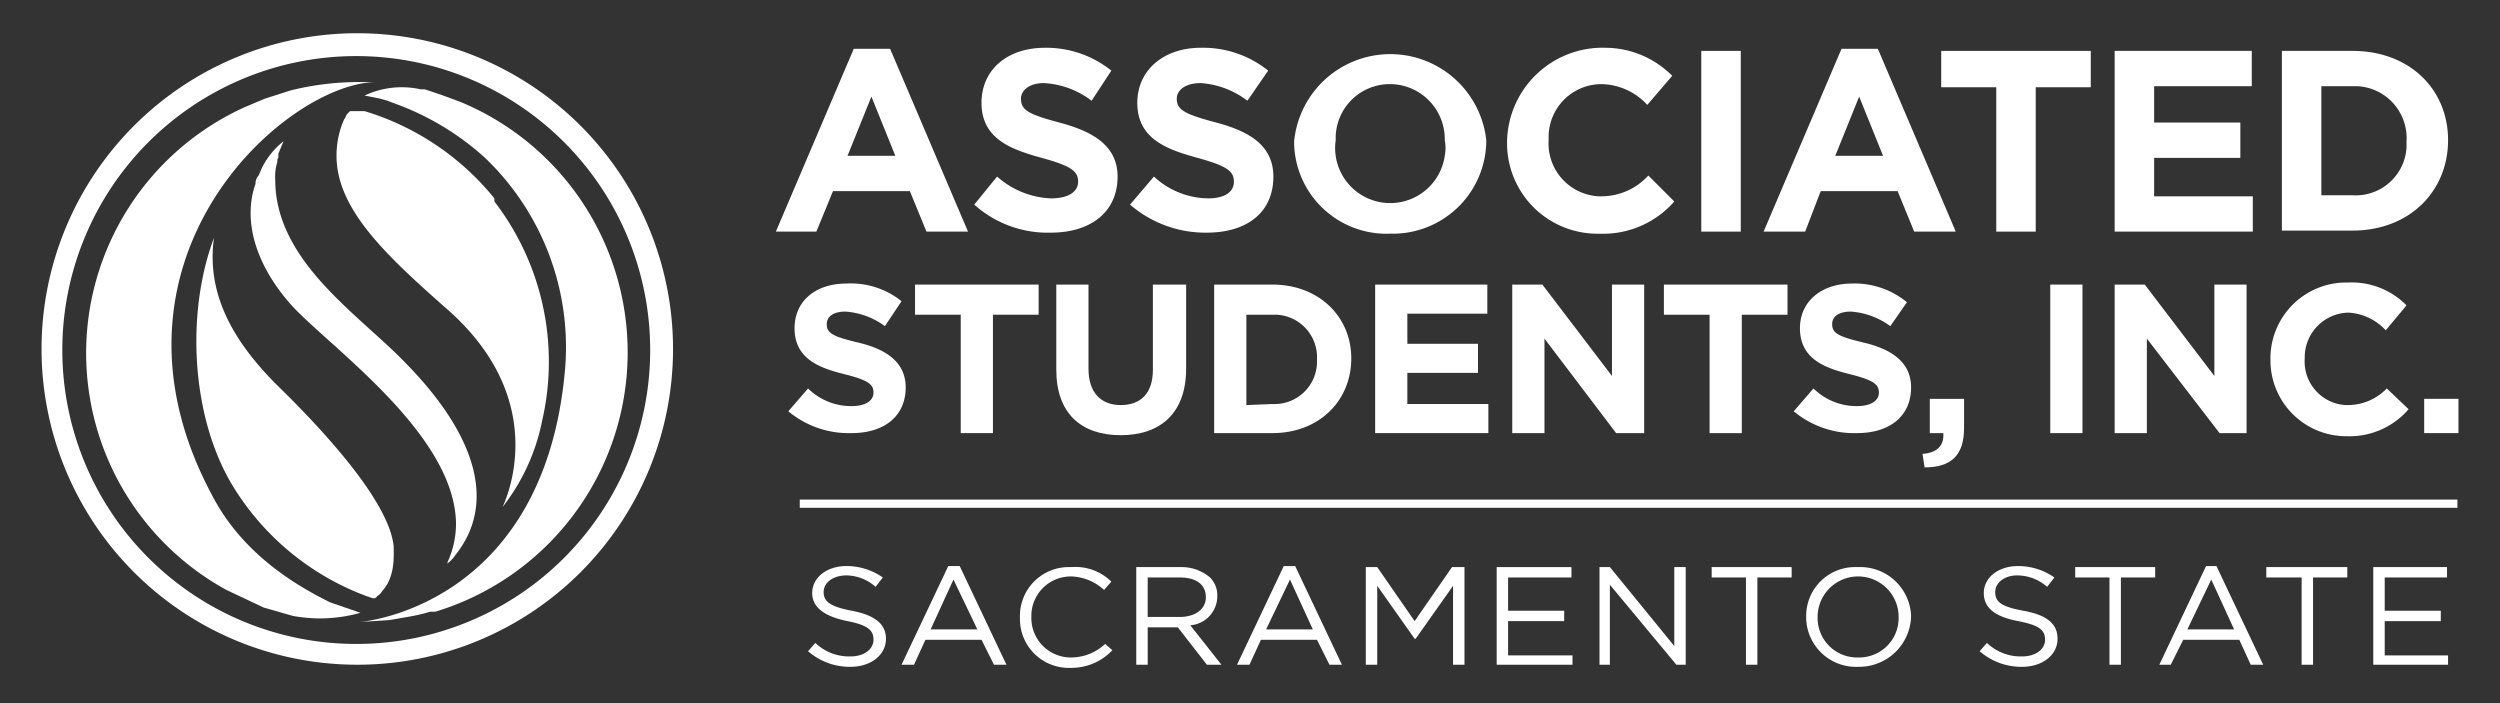 <svg id="Layer_1" data-name="Layer 1" xmlns="http://www.w3.org/2000/svg" viewBox="0 0 240.7 67.7"><rect x="0" y="0" width="240.7" height="67.7" fill="#333333" stroke="none"/><defs><style>.cls-1{fill:#fff;}</style></defs><title>logo-footer</title><path class="cls-1" d="M82.2,4.7h3.5l7.5,17.6h-4l-1.6-3.9H80.2l-1.6,3.9H74.7Zm4,10.3L83.9,9.3,81.6,15Z"/><path class="cls-1" d="M93.8,19.7,96,17a8.3,8.3,0,0,0,5.2,2.1c1.6,0,2.6-.6,2.6-1.6h0c0-1-.6-1.5-3.5-2.3s-5.8-1.8-5.8-5.3h0c0-3.2,2.5-5.3,6.1-5.3A10,10,0,0,1,107,6.8l-1.9,2.9A8.3,8.3,0,0,0,100.5,8c-1.4,0-2.2.7-2.2,1.5h0c0,1.1.7,1.5,3.7,2.3s5.6,2.1,5.6,5.2h0c0,3.5-2.7,5.4-6.4,5.4A10.6,10.6,0,0,1,93.8,19.7Z"/><path class="cls-1" d="M108.8,19.7l2.3-2.7a7.8,7.8,0,0,0,5.2,2.1c1.6,0,2.5-.6,2.5-1.6h0c0-1-.6-1.5-3.5-2.3s-5.8-1.8-5.8-5.3h0c0-3.2,2.6-5.3,6.1-5.3a10,10,0,0,1,6.5,2.2l-2,2.9A8.3,8.3,0,0,0,115.6,8c-1.5,0-2.3.7-2.3,1.5h0c0,1.1.8,1.5,3.8,2.3s5.5,2.1,5.5,5.2h0c0,3.5-2.6,5.4-6.4,5.4A11.1,11.1,0,0,1,108.8,19.7Z"/><path class="cls-1" d="M124.6,13.6h0a9.3,9.3,0,0,1,18.5-.1h0a9,9,0,0,1-9,9h-.3a8.9,8.9,0,0,1-9.2-8.6Zm14.5,0h0A5.3,5.3,0,0,0,134,8.1h-.2a5.2,5.2,0,0,0-5.2,5.2v.2h0A5.3,5.3,0,1,0,139.1,15a3.8,3.8,0,0,0,0-1.5Z"/><path class="cls-1" d="M145.1,13.6h0a9.2,9.2,0,0,1,9.5-9A9.1,9.1,0,0,1,161,7.3l-2.4,2.8a6.1,6.1,0,0,0-4.5-2,5.1,5.1,0,0,0-5,5.2v.2h0a5.1,5.1,0,0,0,4.8,5.4h.2a6.1,6.1,0,0,0,4.6-2l2.5,2.5a9.1,9.1,0,0,1-7.2,3.1,8.7,8.7,0,0,1-8.9-8.7Z"/><path class="cls-1" d="M163.8,4.9h3.8V22.3h-3.8Z"/><path class="cls-1" d="M177.3,4.7h3.5l7.5,17.6h-4l-1.6-3.9h-7.4l-1.5,3.9h-4Zm4,10.3L179,9.3,176.7,15Z"/><path class="cls-1" d="M192.2,8.4h-5.3V4.9h14.4V8.4H196V22.3h-3.8Z"/><path class="cls-1" d="M203.6,4.9h13.2V8.3h-9.4v3.5h8.3v3.4h-8.3v3.7h9.5v3.4H203.6Z"/><path class="cls-1" d="M219.7,4.9h6.8c5.5,0,9.2,3.7,9.2,8.6h0c0,4.9-3.7,8.7-9.2,8.7h-6.8Zm6.8,13.9a4.9,4.9,0,0,0,5.2-4.6v-.6h0A5,5,0,0,0,227,8.3h-3.5V18.8Z"/><path class="cls-1" d="M75.9,39.6l1.9-2.2A5.9,5.9,0,0,0,82,39.1c1.3,0,2.1-.5,2.1-1.3h0c0-.8-.5-1.2-2.9-1.8s-4.7-1.5-4.7-4.4h0c0-2.6,2-4.3,5-4.3A7.8,7.8,0,0,1,86.8,29l-1.6,2.4A7.3,7.3,0,0,0,81.4,30c-1.2,0-1.8.5-1.8,1.2h0c0,.9.6,1.2,3.1,1.8s4.5,1.8,4.5,4.3h0c0,2.8-2.1,4.4-5.2,4.4A9.1,9.1,0,0,1,75.9,39.6Z"/><path class="cls-1" d="M92.5,30.3H88.1V27.4H100v2.9H95.6V41.7H92.5Z"/><path class="cls-1" d="M101.7,35.6V27.4h3.1v8.1c0,2.3,1.2,3.5,3.1,3.5s3.1-1.1,3.1-3.4V27.4h3.2v8.1c0,4.3-2.5,6.4-6.3,6.4S101.7,39.8,101.7,35.6Z"/><path class="cls-1" d="M116.9,27.4h5.6c4.5,0,7.6,3.1,7.6,7.1h0c0,4.1-3.1,7.2-7.6,7.2h-5.6Zm5.6,11.5a4.1,4.1,0,0,0,4.3-3.9v-.4h0a4.1,4.1,0,0,0-3.9-4.3H120V39Z"/><path class="cls-1" d="M132.4,27.4h10.8v2.8h-7.7v2.9h6.8v2.8h-6.8v3h7.8v2.8H132.4Z"/><path class="cls-1" d="M145.6,27.4h2.9l6.7,8.8V27.4h3.1V41.7h-2.7l-6.9-9.1v9.1h-3.1Z"/><path class="cls-1" d="M164.6,30.3h-4.4V27.4h11.9v2.9h-4.4V41.7h-3.1Z"/><path class="cls-1" d="M172.7,39.6l1.9-2.2a5.9,5.9,0,0,0,4.2,1.7c1.3,0,2.1-.5,2.1-1.3h0c0-.8-.5-1.2-2.9-1.8s-4.7-1.5-4.7-4.4h0c0-2.6,2.1-4.3,5-4.3a7.9,7.9,0,0,1,5.3,1.8L182,31.4a7.3,7.3,0,0,0-3.8-1.4c-1.2,0-1.8.5-1.8,1.2h0c0,.9.6,1.2,3.1,1.8s4.5,1.8,4.5,4.3h0c0,2.8-2.1,4.4-5.2,4.4A9.1,9.1,0,0,1,172.7,39.6Z"/><path class="cls-1" d="M185.1,43.7c1.4-.1,2.1-.8,2-2h-1.3V38.4h3.3v2.8c0,2.7-1.3,3.8-3.8,3.8Z"/><path class="cls-1" d="M197.4,27.4h3.1V41.7h-3.1Z"/><path class="cls-1" d="M203.6,27.4h2.9l6.7,8.8V27.4h3.1V41.7h-2.6l-7-9.1v9.1h-3.1Z"/><path class="cls-1" d="M218.6,34.6h0a7.3,7.3,0,0,1,7.2-7.4h.3a7.4,7.4,0,0,1,5.6,2.2l-2,2.4a5.3,5.3,0,0,0-3.6-1.7,4.3,4.3,0,0,0-4.2,4.4h0a4.2,4.2,0,0,0,3.9,4.5h.3a5.2,5.2,0,0,0,3.7-1.6l2.1,2A7.5,7.5,0,0,1,226,42a7.3,7.3,0,0,1-7.4-7.2Z"/><path class="cls-1" d="M233.4,38.4h3.3v3.3h-3.3Z"/><path class="cls-1" d="M31.8,58c-4.5-2.2-8.6-5.3-11.1-9.8C8,25.3,27.4,8,36.2,7.9H34.4a27.4,27.4,0,0,0-6.4.8l-2.5.8-1.9.8a26,26,0,0,0-1.8,46.5l3.6,1.7,2.8.8a14.3,14.3,0,0,0,6.5-.3l-2.9-1"/><path class="cls-1" d="M37.9,52.6c-.4-4.1-6.2-10.6-11-15.3s-7-9.3-6.3-14.4c-2.7,7.2-2.2,17.1,1.7,23.7a25.5,25.5,0,0,0,13,10.8l.6.2h.2c.1-.1.2-.1.2-.2a1.2,1.2,0,0,0,.5-.5c1.3-1.4,1.1-3.5,1.1-4.4"/><path class="cls-1" d="M44.3,9.8l-1.9-.7-1.5-.5h-.4a8.4,8.4,0,0,0-5.4.6l1.5.3.7.2.8.3a26.1,26.1,0,0,1,8.6,5.2,25.2,25.2,0,0,1,7.7,20.4c-2,22.6-19.2,24.3-20,24.3h0l3.1-.2,2.3-.4.9-.2.7-.2h.5A26.1,26.1,0,0,0,44.3,9.8"/><path class="cls-1" d="M47.6,19.1a25.6,25.6,0,0,0-12.5-8.4H33.7l-.3.3-.2.4c-.1.1-.1.2-.2.4a8.7,8.7,0,0,0-.6,3.2c0,5.2,4.9,9.7,10.8,14.9,10.2,9.1,5.2,18.8,5.2,18.9a19.7,19.7,0,0,0,3.8-8.3,25.3,25.3,0,0,0-4.6-21.1"/><path class="cls-1" d="M39.1,35c-4.5-4.7-12.6-9.8-12.6-17.7a4.7,4.7,0,0,1,.2-1.7c0-.2,0-.3.1-.4v-.4l.5-1.2a7.5,7.5,0,0,0-2.1,2.6l-.3.7a1.1,1.1,0,0,0-.3.8c-1.2,3.4-.1,7.6,3.3,11.5s15.7,12.3,16,21a8.8,8.8,0,0,1-.8,3.9h0c0,.1,0,.1-.1.2h0a3,3,0,0,0,.8-.8h0C48,48.3,45.6,41.6,39,34.9"/><path class="cls-1" d="M62.6,33.6A28.3,28.3,0,1,1,34.2,5.4h.2A28.3,28.3,0,0,1,62.6,33.6M34.4,3.2A30.4,30.4,0,1,0,64.8,33.6,30.4,30.4,0,0,0,34.4,3.2"/><rect class="cls-1" x="77" y="48.1" width="159.6" height="0.79"/><path class="cls-1" d="M77.8,62.7l.7-.8a4.7,4.7,0,0,0,3.4,1.3c1.3,0,2.2-.7,2.2-1.6h0c0-.9-.5-1.4-2.5-1.8s-3.4-1.2-3.4-2.7h0c0-1.5,1.4-2.6,3.3-2.6A6.1,6.1,0,0,1,85,55.6l-.7.9a4.3,4.3,0,0,0-2.8-1.1c-1.3,0-2.2.7-2.2,1.6h0c0,.9.6,1.4,2.7,1.8s3.3,1.2,3.3,2.7h0c0,1.6-1.5,2.7-3.4,2.7A6.1,6.1,0,0,1,77.8,62.7Z"/><path class="cls-1" d="M91.3,54.5h1.1L96.9,64H95.7l-1.2-2.4H89.1L88,64H86.8Zm2.8,6.1-2.3-4.8-2.2,4.8Z"/><path class="cls-1" d="M98.2,59.4h0a4.7,4.7,0,0,1,4.8-4.8h.2A4.9,4.9,0,0,1,107,56l-.7.8a4.9,4.9,0,0,0-3.1-1.3,3.8,3.8,0,0,0-3.9,3.7v.2h0a3.8,3.8,0,0,0,3.7,3.9h.2a4.8,4.8,0,0,0,3.2-1.3l.7.6a5.4,5.4,0,0,1-4,1.7,4.7,4.7,0,0,1-4.9-4.7Z"/><path class="cls-1" d="M109.4,54.6h4.3a4.2,4.2,0,0,1,2.8,1,2.4,2.4,0,0,1,.7,1.8h0a2.8,2.8,0,0,1-2.6,2.8l3,3.8h-1.4l-2.8-3.6h-2.9V64h-1.1Zm4.2,4.8c1.4,0,2.5-.7,2.5-1.9h0c0-1.2-.9-1.9-2.5-1.9h-3.1v3.8Z"/><path class="cls-1" d="M123.6,54.5h1.1l4.5,9.5H128l-1.2-2.4h-5.4L120.3,64h-1.2Zm2.8,6.1-2.2-4.8-2.3,4.8Z"/><path class="cls-1" d="M131.5,54.6h1.1l3.6,5.2,3.6-5.2H141V64h-1.1V56.4l-3.6,5.1h-.1l-3.6-5.1V64h-1.1Z"/><path class="cls-1" d="M144.1,54.6h7.2v1h-6.1v3.2h5.4v1h-5.4v3.3h6.2V64h-7.3Z"/><path class="cls-1" d="M154,54.6h1l6.2,7.6V54.6h1.1V64h-.9L155,56.3V64h-1Z"/><path class="cls-1" d="M168.1,55.6h-3.3v-1h7.7v1h-3.3V64h-1.1Z"/><path class="cls-1" d="M173.9,59.4h0a4.7,4.7,0,0,1,4.8-4.8h.2a4.9,4.9,0,0,1,5.1,4.7h0a5,5,0,0,1-5.1,4.9h0a4.8,4.8,0,0,1-5-4.6Zm8.9,0h0a3.9,3.9,0,0,0-7.8,0h0a3.8,3.8,0,0,0,3.7,3.9h.2a3.8,3.8,0,0,0,3.9-3.7v-.2Z"/><path class="cls-1" d="M190.6,62.7l.7-.8a4.7,4.7,0,0,0,3.4,1.3c1.3,0,2.2-.7,2.2-1.6h0c0-.9-.5-1.4-2.6-1.8s-3.3-1.2-3.3-2.7h0c0-1.5,1.4-2.6,3.3-2.6a6.1,6.1,0,0,1,3.5,1.1l-.7.9a4.4,4.4,0,0,0-2.9-1.1c-1.2,0-2.1.7-2.1,1.6h0c0,.9.5,1.4,2.7,1.8s3.3,1.2,3.3,2.7h0c0,1.6-1.5,2.7-3.4,2.7A6.1,6.1,0,0,1,190.6,62.7Z"/><path class="cls-1" d="M203.1,55.6h-3.3v-1h7.7v1h-3.3V64h-1.1Z"/><path class="cls-1" d="M212.4,54.5h1l4.5,9.5h-1.2l-1.1-2.4h-5.4L209,64h-1.1Zm2.7,6.1-2.2-4.8-2.3,4.8Z"/><path class="cls-1" d="M221.6,55.6h-3.4v-1H226v1h-3.3V64h-1.1Z"/><path class="cls-1" d="M228.5,54.6h7.1v1h-6v3.2H235v1h-5.4v3.3h6.1V64h-7.2Z"/></svg>